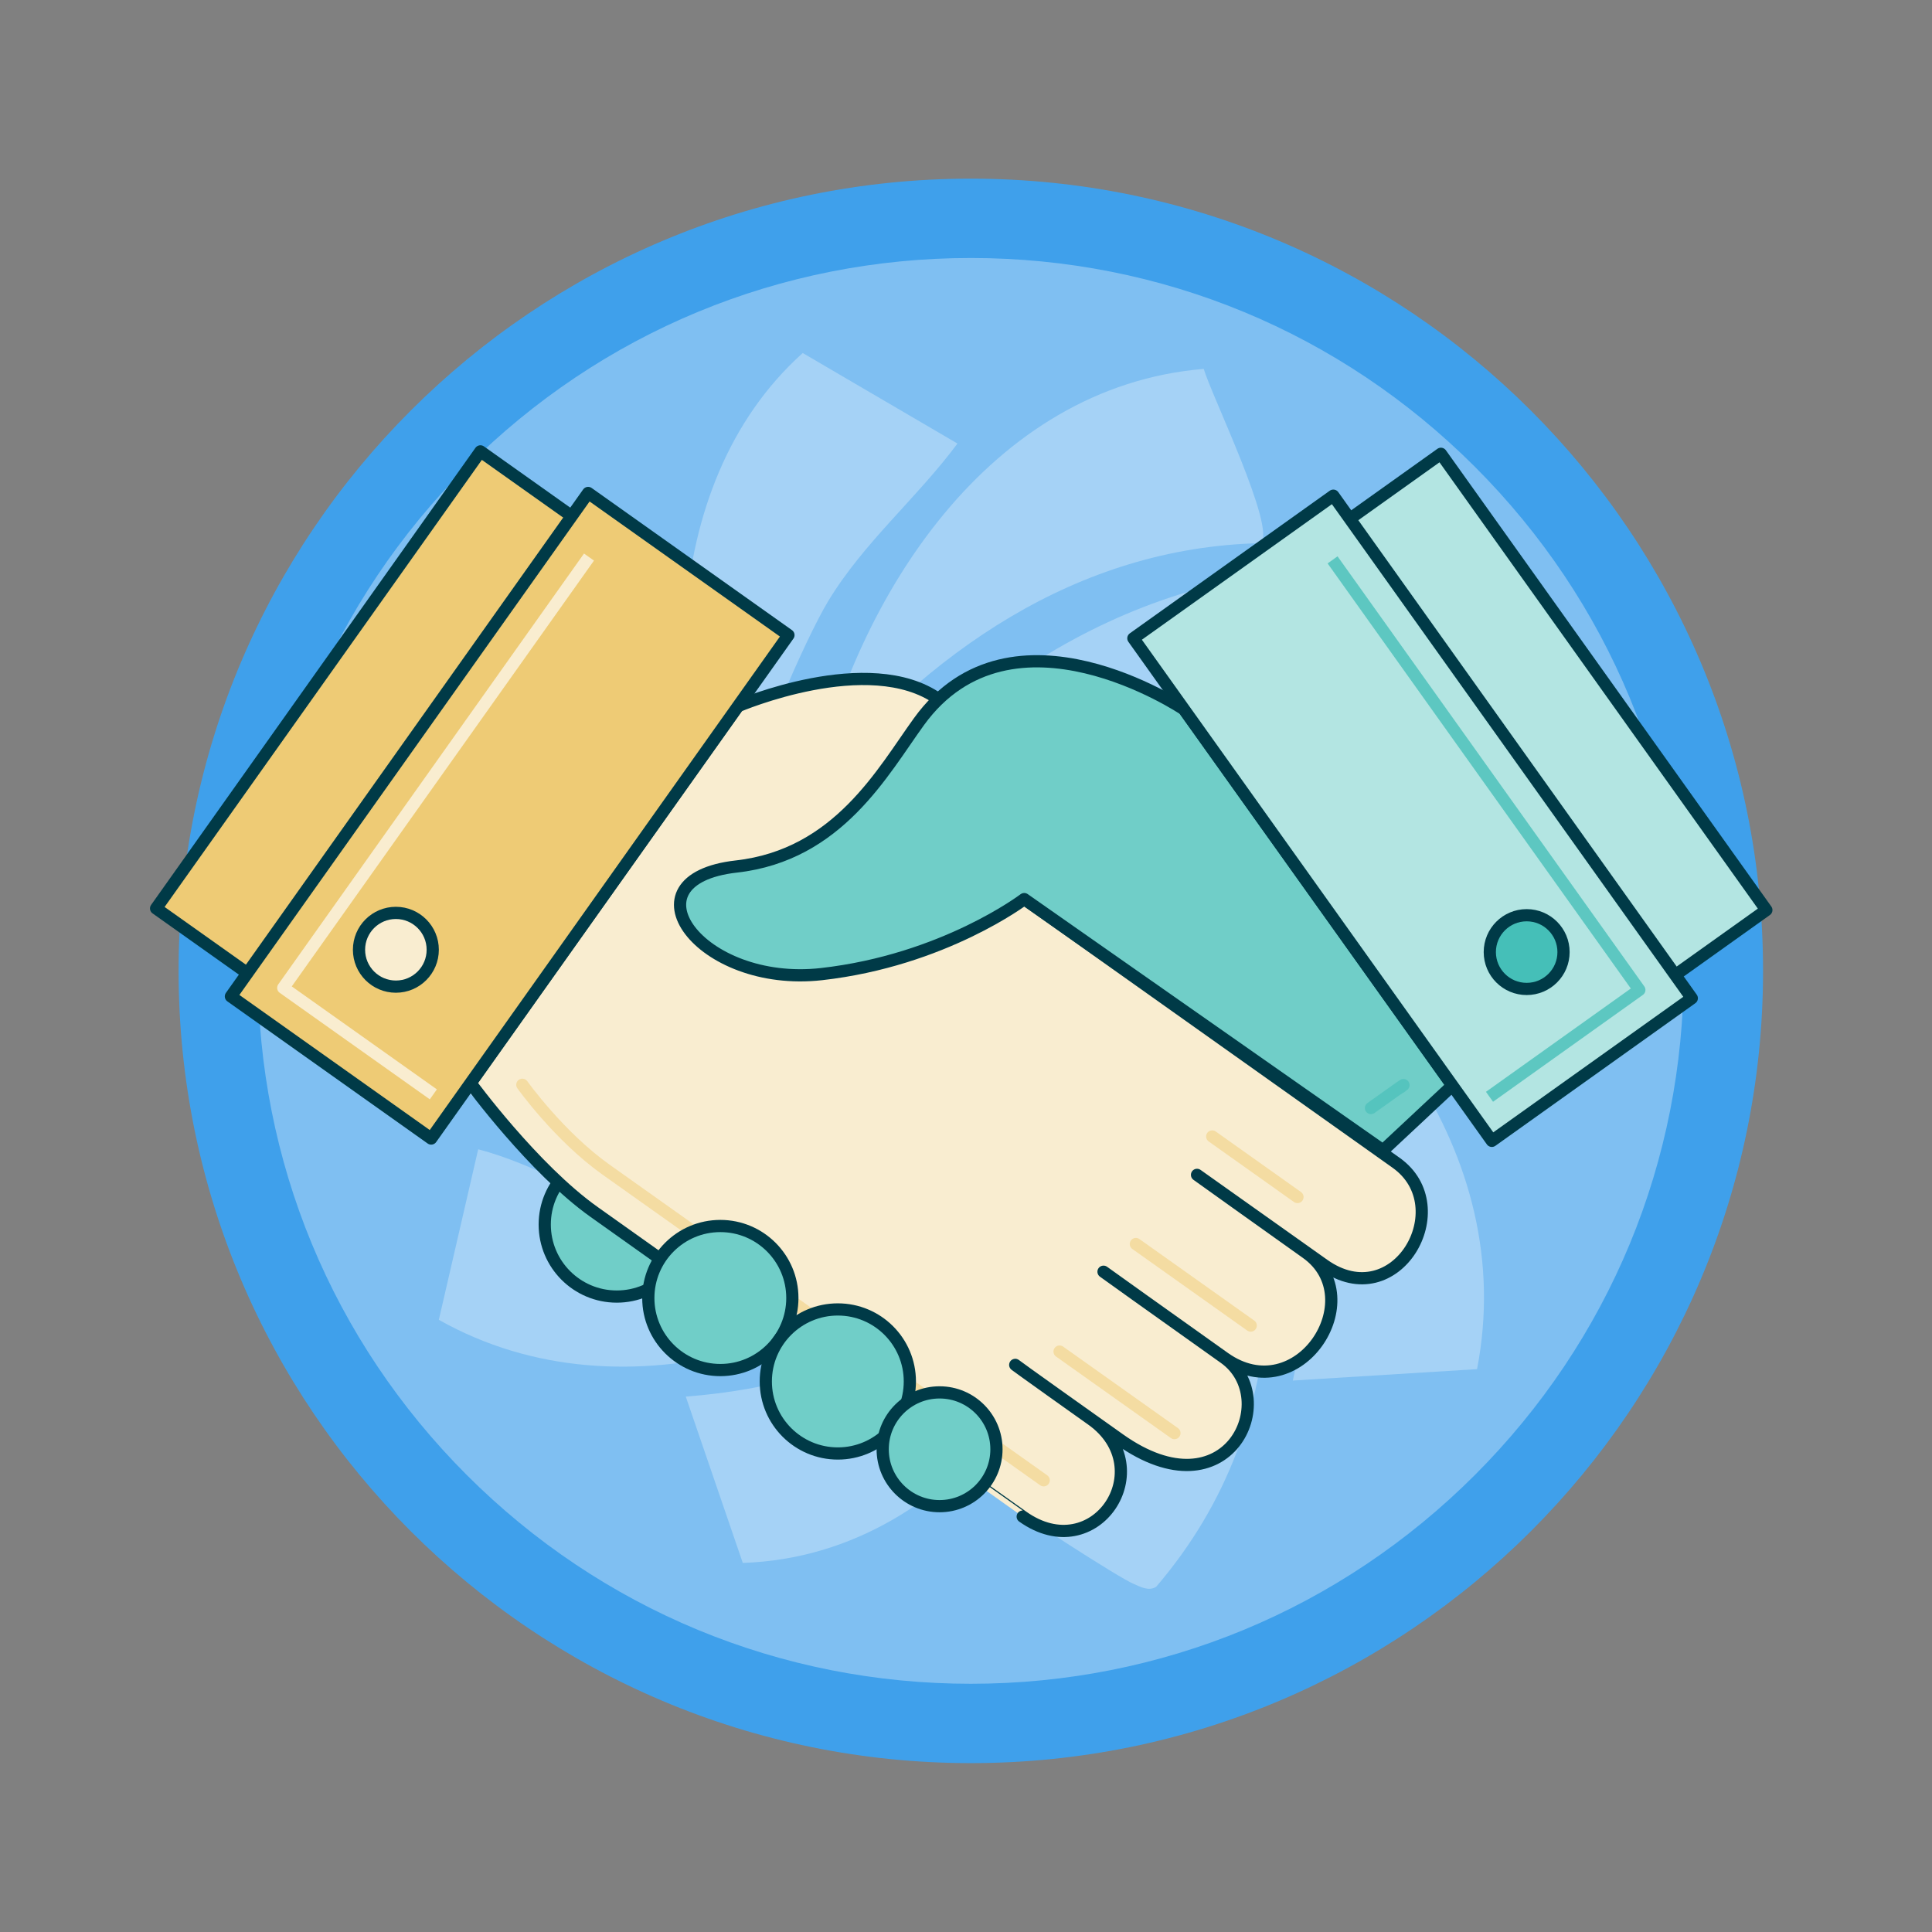 <?xml version="1.0" encoding="UTF-8"?>
<svg id="Layer_2" data-name="Layer 2" xmlns="http://www.w3.org/2000/svg" viewBox="0 0 316.54 316.54">
  <rect x="0" y="0" width="316.54" height="316.54" fill="#808080" stroke="none"/>
  <defs>
    <style>
      .cls-1, .cls-2, .cls-3, .cls-4, .cls-5 {
        fill: none;
      }

      .cls-2 {
        stroke: #f4dca2;
      }

      .cls-2, .cls-6, .cls-3, .cls-7, .cls-8, .cls-4, .cls-9, .cls-10, .cls-5 {
        stroke-width: 2px;
      }

      .cls-2, .cls-5 {
        stroke-linecap: round;
        stroke-miterlimit: 10;
      }

      .cls-6 {
        fill: #70cec8;
      }

      .cls-6, .cls-3, .cls-7, .cls-8, .cls-4, .cls-9, .cls-10 {
        stroke-linejoin: round;
      }

      .cls-6, .cls-7, .cls-8, .cls-9, .cls-10 {
        stroke: #003a47;
      }

      .cls-3 {
        stroke: #f9edd0;
      }

      .cls-11 {
        fill: #7fbff2;
      }

      .cls-7 {
        fill: #f9edd0;
      }

      .cls-12 {
        fill: #fff;
      }

      .cls-13 {
        fill: #3fa0eb;
      }

      .cls-8 {
        fill: #eecb75;
      }

      .cls-14 {
        opacity: .3;
      }

      .cls-4 {
        stroke: #5dc7c1;
      }

      .cls-9 {
        fill: #b3e5e2;
      }

      .cls-10 {
        fill: #45bfb8;
      }

      .cls-5 {
        stroke: #55c4be;
      }
    </style>
  </defs>
  <g id="Layer_1-2" data-name="Layer 1">
    <g>
      <path class="cls-1" d="M316.54,173.39v-25.39s-19.93-2.95-19.93-2.95c-.72-7.96-2.12-15.73-4.14-23.24l17.65-10.66-9.8-23.42-19.38,4.93c-3.59-6.71-7.73-13.08-12.34-19.07l12.28-16.55-17.95-17.95-16.11,11.95c-6.07-4.99-12.58-9.45-19.45-13.36l4.97-20.11-23.49-9.64-10.35,17.41c-7.12-2.11-14.48-3.66-22.02-4.6L173.39,0h-25.39s-3.02,20.35-3.02,20.35c-7.82.8-15.43,2.28-22.81,4.33l-11.02-18.26-23.42,9.8,5.17,20.33c-6.46,3.54-12.59,7.6-18.37,12.09l-17.48-12.97-17.95,17.95,12.76,17.2c-4.75,5.86-9.02,12.12-12.77,18.71l-21.51-5.31-9.64,23.49,18.71,11.12c-2,6.81-3.47,13.83-4.4,21.03L0,143.14v25.39s21.77,3.23,21.77,3.23c.76,7.5,2.14,14.81,4.05,21.91l-19.4,11.71,9.8,23.42,21.42-5.45c3.4,6.27,7.28,12.24,11.57,17.88l-13.54,18.26,17.95,17.95,17.73-13.15c5.72,4.72,11.85,8.95,18.29,12.71l-5.42,21.96,23.49,9.64,11.17-18.79c6.79,2.07,13.81,3.61,21,4.62l3.28,22.12h25.39s3.16-21.35,3.16-21.35c7.64-.69,15.11-1.98,22.34-3.86l11.35,18.79,23.42-9.79-5.21-20.5c6.52-3.45,12.73-7.39,18.58-11.79l17.32,12.85,17.95-17.95-12.37-16.68c4.96-5.93,9.41-12.28,13.34-19l20.55,5.08,9.64-23.49-17.49-10.4c2.19-7.1,3.79-14.45,4.81-21.99l20.63-3.06Z"/>
      <g>
        <g>
          <path class="cls-11" d="M159.06,282.37c-67.99,0-123.3-55.31-123.3-123.3s55.31-123.3,123.3-123.3,123.3,55.31,123.3,123.3-55.31,123.3-123.3,123.3Z"/>
          <path class="cls-13" d="M159.06,42.27c31.2,0,60.53,12.15,82.59,34.21,22.06,22.06,34.21,51.39,34.21,82.59s-12.15,60.53-34.21,82.59c-22.06,22.06-51.39,34.21-82.59,34.21s-60.53-12.15-82.59-34.21c-22.06-22.06-34.21-51.39-34.21-82.59s12.15-60.53,34.21-82.59c22.06-22.06,51.39-34.21,82.59-34.21M159.06,29.27c-71.68,0-129.8,58.11-129.8,129.8s58.11,129.8,129.8,129.8,129.8-58.11,129.8-129.8S230.74,29.27,159.06,29.27h0Z"/>
        </g>
        <g class="cls-14">
          <g id="K3BtCn">
            <g>
              <path class="cls-12" d="M211.82,226.19c4.8-21.86,4.19-42.99-5.01-63.6-3.45-7.74-8.55-14.05-12.67-21.31,29.41,16.49,54.73,47.62,47.86,83.04l-30.18,1.87Z"/>
              <path class="cls-12" d="M197.22,60.44c1.24,4.27,11.89,26.07,9.36,28.55-30.26.68-54.69,18.03-73.27,40.51,6.94-31.77,28.81-66.13,63.91-69.06Z"/>
              <path class="cls-12" d="M122.83,151.71c-3.72.65-2.15-.89-2.95-2.87-11.44-28.39-12.73-69.13,11.64-91l25.35,14.83c-6.65,8.96-15.38,16.21-21.21,25.87-3.61,5.98-12.83,26.74-12.83,32.92v20.26Z"/>
              <path class="cls-12" d="M189.4,260c-1.25.73-2.52-.01-3.7-.51-2.36-.99-18.63-11.47-20.69-13.28-.74-.65-2.04,0-1.67-2.34.29-1.81,17.16-19.46,20.23-24.32,5.95-9.42,9.95-20.05,12.19-30.95l2.96-23.81c12.33,32.3,14.34,67.61-9.31,95.21Z"/>
              <path class="cls-12" d="M246.96,99.61c.73,2.59.04,5.18-.41,7.74-.54,3.03-5.06,20.17-6.77,20.75-8.44-1.11-15.88-6.86-24.33-9.42-20.18-6.14-41.32-4.47-61.22,1.66,24.22-22.59,61.07-35.16,92.73-20.72Z"/>
              <path class="cls-12" d="M203.31,124.27c14.06,1.24,33.34,8.25,44.46,17.02,4.58,3.61,19.59,18.61,16.11,24.54-.7,1.2-20.89,16.27-22.58,15.99-8.15-19.56-22.43-36.12-40.39-47.32l-21.81-10.23c7.86.5,16.44-.68,24.21,0Z"/>
              <path class="cls-12" d="M138.54,190.93l-2.01,2.61c-8.12-1.91-16.63-.52-24.79-1.34-22.15-2.23-48.25-17.16-56.73-38.34l22.7-19.1c12.64,25.84,31.66,48.92,60.84,56.17Z"/>
              <path class="cls-12" d="M121.7,256.07l-9.34-27.25c27.63-2.1,50.83-14.55,68.72-35.28,2.21-2.56,3.34-6.16,5.87-7.84-6.92,31.94-29.15,69.12-65.24,70.37Z"/>
              <path class="cls-12" d="M78.35,188.3c9.35,2.45,17.09,7.62,26.8,10.48,21.61,6.38,39.53,4.12,60.84-1.99-24.44,22.2-63.18,36.85-94.09,19.45l6.45-27.94Z"/>
              <path class="cls-12" d="M132.65,130.8c.85.44.85.87,0,1.31v-1.31Z"/>
              <path class="cls-12" d="M77.03,92.91l30.1-1.31c-5.45,30.64-1,59.12,18.29,84.3-18.12-9.82-35.39-26.21-43.39-45.52-1.24-2.98-5-13.47-5-15.92v-21.56Z"/>
            </g>
          </g>
        </g>
        <g>
          <circle class="cls-6" cx="101.05" cy="200.63" r="11.8"/>
          <g>
            <path class="cls-7" d="M120.88,115.71s21.5-9.23,32.88-1.16c11.92,8.46,11.01,30.56,13.51,32.33,19.51,13.84,65.62,46.57,61.47,43.63,10.24,7.27,0,25.13-11.86,16.71q-20.33-14.43-20.76-14.73s12.73,9.11,17.91,12.78c10.57,7.5-1.31,25.82-13.43,17.21-12.13-8.61-19.8-14.12-19.8-14.12,0,0,10.36,7.42,19.8,14.12,9.43,6.7.62,25.97-17.17,13.35-17.79-12.63-17.1-12.21-17.1-12.21,0,0,1.2.92,12.52,8.96,11.32,8.03.57,24.32-11.29,15.9.01,0-48.38-34.41-70.22-49.91-9.97-7.08-20.26-21.13-20.26-21.13l43.81-61.73Z"/>
            <rect class="cls-8" x="48.42" y="77.13" width="40.24" height="91.82" transform="translate(83.86 -16.97) rotate(35.36)"/>
            <rect class="cls-8" x="63.37" y="83.08" width="40.24" height="101.14" transform="translate(92.76 -23.66) rotate(35.36)"/>
            <polyline class="cls-3" points="71 179.3 46.41 161.85 96.5 91.27"/>
            <circle class="cls-7" cx="64.86" cy="155.61" r="6.04"/>
            <path class="cls-2" d="M85.58,177.73s6.02,8.44,13.72,13.91c19.57,13.89,39.93,28.34,71.7,50.89"/>
            <path class="cls-2" d="M173.6,221.44c7.7,5.47,18.82,13.36,18.82,13.36"/>
            <path class="cls-2" d="M186.1,203.82l18.82,13.36"/>
            <path class="cls-2" d="M198.61,186.2c7.7,5.47,13.97,9.92,13.97,9.92"/>
          </g>
          <g>
            <path class="cls-6" d="M194,116.23s-28.21-19-43.42,1.98c-5.93,8.18-13.21,21.88-29.93,23.76-18.87,2.12-6.08,19.88,13.95,17.63,20.03-2.26,33.21-12.29,33.21-12.29l58.79,41.17,11.36-10.62-43.96-61.62Z"/>
            <rect class="cls-9" x="226.25" y="77.52" width="40.24" height="91.82" transform="translate(518.61 80.83) rotate(144.5)"/>
            <rect class="cls-9" x="211.33" y="83.5" width="40.24" height="101.14" transform="translate(497.72 108.81) rotate(144.5)"/>
            <polyline class="cls-4" points="244.04 179.7 268.59 162.19 218.33 91.73"/>
            <circle class="cls-10" cx="250.13" cy="155.99" r="6.04"/>
            <path class="cls-5" d="M229.45,178.16s2.85-2.11-4.83,3.38"/>
          </g>
          <circle class="cls-6" cx="118.02" cy="212.67" r="11.8"/>
          <circle class="cls-6" cx="137.27" cy="226.34" r="11.8"/>
          <circle class="cls-6" cx="153.94" cy="237.45" r="9.32"/>
        </g>
      </g>
    </g>
  </g>
</svg>